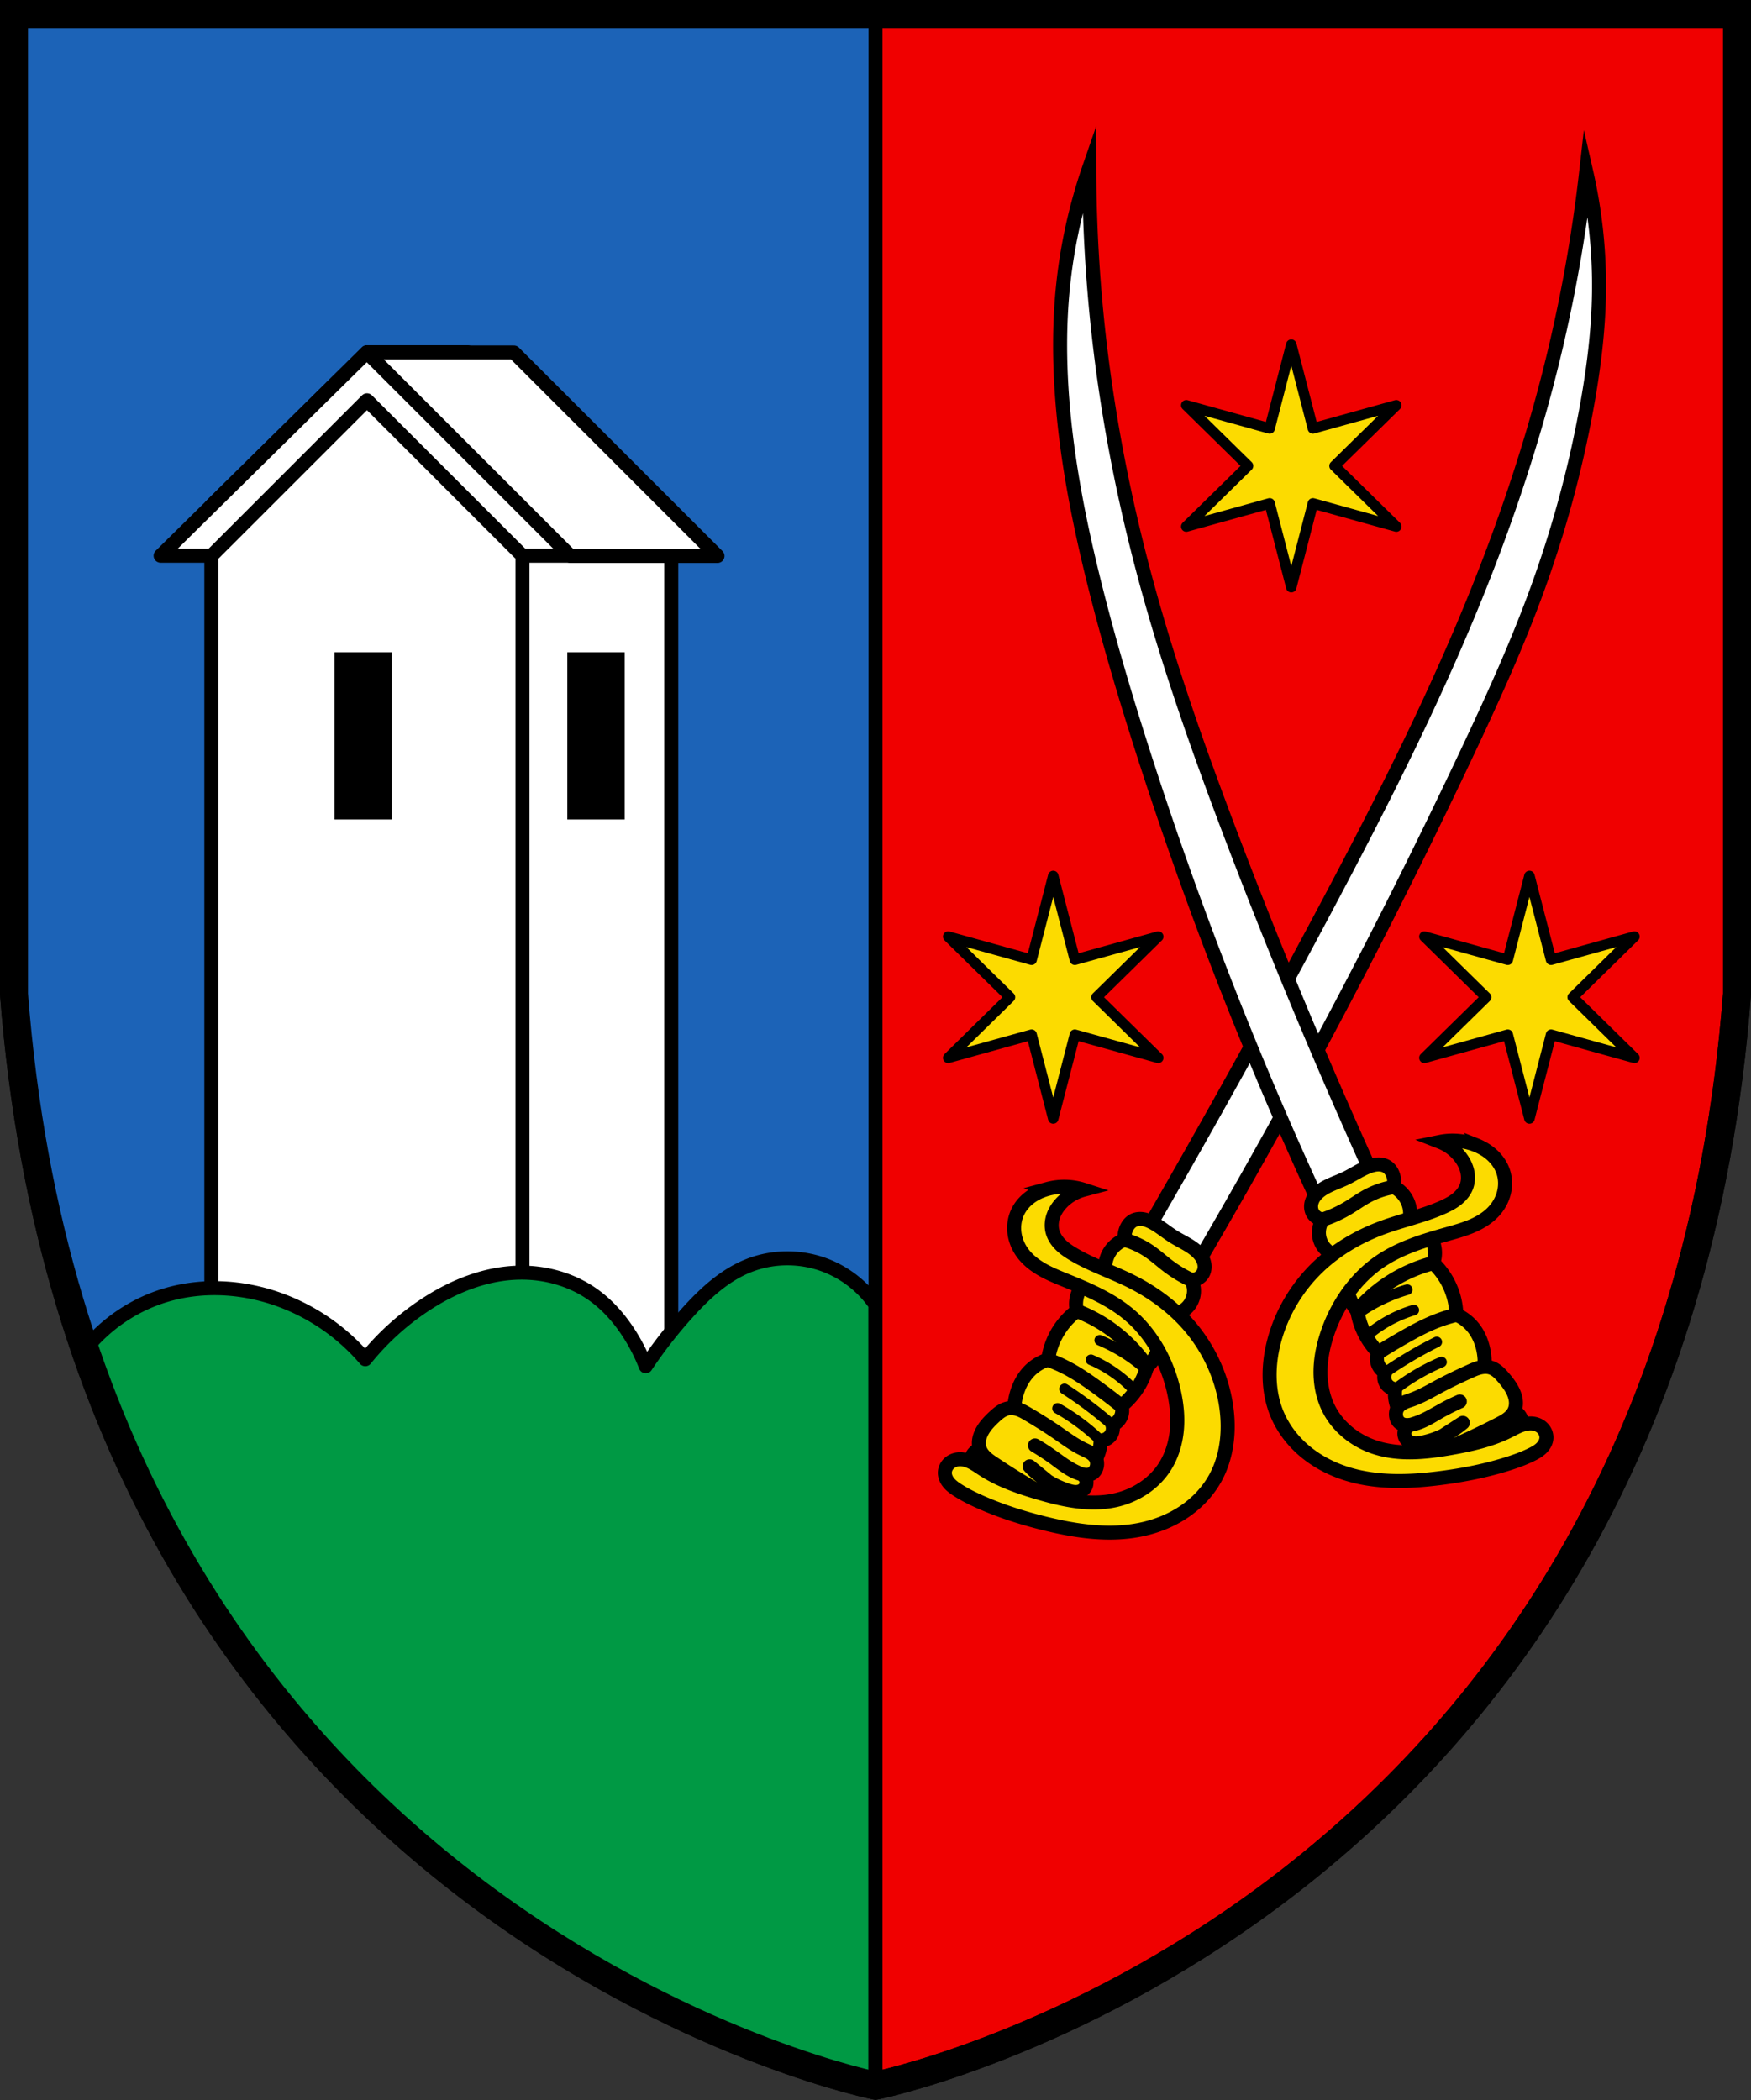 <svg width="500" height="599.8" version="1.0" xml:space="preserve" xmlns="http://www.w3.org/2000/svg"><rect width="100%" height="100%" fill="#333333" stroke="none"/><path d="M4 4v279.9c20.02 260 236.1 309.8 246 311.8 9.96-2.002 226.1-51.99 246-311.8V4z" fill="#f00000" stroke="#000" stroke-width="7.998"/><g fill-rule="evenodd"><path d="M24.29 385.5h225.7V4h-246v279.9" fill="#1c63b7" style="paint-order:fill markers stroke"/><g fill="#fff" stroke="#000" stroke-linecap="round" stroke-linejoin="round" stroke-miterlimit="1000" stroke-width="4"><path d="M82.35 404.1V144.4l44.4-43.8h28.8l58.13 58.13v250" style="paint-order:fill markers stroke" transform="translate(-22)"/><path d="m126.8 100.6-58.94 58.13h14.53l44.4-44.4 44.4 44.4h13.72" style="paint-order:fill markers stroke" transform="translate(-22)"/><path d="M184.9 158.8h41.98l-58.13-58.13h-41.98zM171.2 158.8v212.3" style="paint-order:fill markers stroke" transform="translate(-22)"/></g><path style="paint-order:fill markers stroke" d="M117.5 186.3h16.37v47.76H117.5zM184 186.3h16.37v47.76H184z" transform="translate(-22)"/><path d="M159.5 556.7c-36.32-22.66-68.16-52.53-92.9-87.47a319.703 319.703 0 0 1-42.36-83.68c5.856-7.364 13.99-12.89 23-15.6 10.8-3.261 22.66-2.454 33.22 1.522a58.652 58.652 0 0 1 23.85 16.75 75.05 75.05 0 0 1 16.61-15.22c8.221-5.514 17.79-9.423 27.69-9.515 7.225-.067 14.51 1.966 20.45 6.089 4.302 2.989 7.827 7.004 10.65 11.42a52.336 52.336 0 0 1 4.686 9.231 131.232 131.232 0 0 1 11.93-15.32c4.968-5.494 10.58-10.69 17.46-13.42 7.027-2.789 15.11-2.765 22.15 0a30.812 30.812 0 0 1 14.01 11.13v223.1a328.702 328.702 0 0 1-90.45-39.01z" fill="#094" stroke="#000" stroke-linecap="round" stroke-linejoin="round" stroke-miterlimit="1000" stroke-width="4" style="paint-order:fill markers stroke"/></g><path d="M250 595.7V4" fill="#fcdb00" fill-rule="evenodd" stroke="#000" stroke-linecap="round" stroke-linejoin="round" stroke-miterlimit="1000" stroke-width="4" style="paint-order:fill markers stroke"/><g stroke="#000" stroke-linecap="round" stroke-miterlimit="1000"><path d="M321.2 347.9c16.75-29.02 32.99-58.33 48.71-87.91 16.68-31.39 32.8-63.15 45.67-96.29 7.806-20.1 14.4-40.68 19.41-61.65a426.73 426.73 0 0 0 8.944-51 144.1 144.1 0 0 1 3.616 34.06c-.147 10.79-1.508 21.54-3.425 32.16-3.191 17.68-7.93 35.07-14.08 51.95-5.724 15.7-12.66 30.94-19.79 46.05a1827.785 1827.785 0 0 1-74.96 142.3" fill="#fff" fill-rule="evenodd" stroke-width="3.957" style="paint-order:fill markers stroke" transform="translate(4.123 -2.56) scale(1.011)"/><g stroke-linejoin="round"><path d="M270.2 415.6a3.441 3.441 0 0 1 .168-1.419 3.49 3.49 0 0 1 2.353-2.205" fill="none" stroke-width="4" style="paint-order:fill markers stroke" transform="translate(4.123 -2.56) scale(1.011)"/><path d="M282.4 400.4c.074-1.625.372-3.24.882-4.784.72-2.178 1.878-4.23 3.498-5.853a12.693 12.693 0 0 1 5.18-3.134 20.756 20.756 0 0 1 1.157-4.523 20.88 20.88 0 0 1 6.946-9.229 8.565 8.565 0 0 1-.19-2.664 8.595 8.595 0 0 1 1.468-4.105l6.748-4.886a8.424 8.424 0 0 1 .442-3.33c.81-2.344 2.715-4.283 5.043-5.138a6.226 6.226 0 0 1 .428-3.045c.42-1.02 1.147-1.947 2.14-2.426.79-.38 1.703-.458 2.569-.329.866.13 1.693.456 2.474.852 2.207 1.117 4.088 2.778 6.184 4.091 2.149 1.346 4.544 2.34 6.438 4.025.904.805 1.69 1.78 2.086 2.924.22.64.316 1.325.245 1.998s-.312 1.331-.716 1.873a3.545 3.545 0 0 1-3.028 1.391c.585 1.116.845 2.4.74 3.655a6.73 6.73 0 0 1-1.45 3.63 6.723 6.723 0 0 1-3.232 2.195 219.062 219.062 0 0 0-5.427 10.48c-.422.873-.84 1.752-1.377 2.56a10.146 10.146 0 0 1-1.748 2 21.723 21.723 0 0 1-7.22 11.09 4.36 4.36 0 0 1-.012 2.68 4.393 4.393 0 0 1-2.569 2.684c.302.987.121 2.108-.475 2.95a3.448 3.448 0 0 1-2.854 1.427 10.497 10.497 0 0 1-1.285 5.138" fill="#fcdb00" fill-rule="evenodd" stroke-width="3.957" style="paint-order:fill markers stroke" transform="translate(4.123 -2.56) scale(1.011)"/><path d="M276.6 416c-.793-.528-1.586-1.064-2.281-1.715-.695-.65-1.295-1.427-1.621-2.321-.321-.88-.366-1.85-.201-2.773s.532-1.802 1.009-2.609c.843-1.43 2.016-2.635 3.229-3.768.582-.543 1.18-1.076 1.845-1.514.665-.438 1.405-.78 2.19-.908.995-.164 2.022.02 2.967.371.944.351 1.819.863 2.686 1.378 2.748 1.633 5.468 3.317 8.1 5.13 2.388 1.644 4.717 3.402 7.327 4.662.688.332 1.396.63 2.042 1.038.646.408 1.236.941 1.574 1.626.302.614.385 1.324.285 2a3.44 3.44 0 0 1-.426 1.242c-.223.38-.532.712-.906.944-.486.302-1.067.428-1.639.426-.572-.002-1.138-.126-1.685-.292-2.894-.88-5.268-2.904-7.71-4.689a55.964 55.964 0 0 0-5.14-3.342 78.067 78.067 0 0 1 5.14 3.342c1.46 1.033 2.888 2.117 4.422 3.037a24.685 24.685 0 0 0 3.288 1.652c.437.16.83.441 1.123.803.294.362.488.804.555 1.265.067.461.008.94-.17 1.37-.179.43-.475.812-.848 1.09-.602.45-1.378.62-2.129.597-.75-.022-1.485-.223-2.2-.454a25.413 25.413 0 0 1-10.7-6.803l4.85 3.98-1.01 3.849a233.766 233.766 0 0 1-13.96-8.615z" fill="#fcdb00" fill-rule="evenodd" stroke-width="3.957" style="paint-order:fill markers stroke" transform="translate(4.123 -2.56) scale(1.011)"/></g><g fill="none" stroke-linejoin="round"><path d="M292 386.7a43.158 43.158 0 0 1 5.651 2.529c2.803 1.504 5.432 3.312 8.006 5.18a191.064 191.064 0 0 1 7.064 5.382" stroke-width="4" style="paint-order:fill markers stroke" transform="translate(4.123 -2.56) scale(1.011)"/><path d="M306.8 409.5a59.057 59.057 0 0 0-12.178-9.086M310.1 405.1a117.598 117.598 0 0 0-13.51-10.181" stroke-width="3" style="paint-order:fill markers stroke" transform="translate(4.123 -2.56) scale(1.011)"/><path d="M300.1 372.9a42.255 42.255 0 0 1 8.708 4.567 42.279 42.279 0 0 1 11.13 11.19" stroke-width="4" style="paint-order:fill markers stroke" transform="translate(4.123 -2.56) scale(1.011)"/><path d="M316.6 395.6a36.343 36.343 0 0 0-12.552-8.907M319.7 389.5a46.894 46.894 0 0 0-13.164-8.327" stroke-width="3" style="paint-order:fill markers stroke" transform="translate(4.123 -2.56) scale(1.011)"/></g><path d="M296 342.1c-1.081 1.076-1.981 2.351-2.514 3.78-.533 1.429-.685 3.017-.311 4.495.365 1.447 1.216 2.738 2.27 3.796 1.051 1.058 2.3 1.899 3.583 2.662 5.17 3.077 10.95 4.97 16.33 7.66 6.394 3.196 12.25 7.556 16.84 13.03 5.26 6.276 8.796 14 10.02 22.09 1.06 6.987.345 14.41-3.095 20.59-2.11 3.788-5.192 7.005-8.787 9.428-3.595 2.424-7.695 4.064-11.93 4.969-8.953 1.912-18.29.56-27.18-1.615-6.346-1.552-12.6-3.524-18.57-6.19-2.169-.97-4.302-2.032-6.298-3.319-.901-.581-1.785-1.218-2.466-2.047-.68-.829-1.148-1.876-1.102-2.948.041-.945.488-1.856 1.173-2.507.686-.651 1.598-1.047 2.538-1.156 1.293-.15 2.6.225 3.77.8 1.167.576 2.225 1.347 3.32 2.054 4.73 3.061 10.12 4.934 15.53 6.528 7.046 2.08 14.51 3.741 21.69 2.188 5.605-1.212 10.83-4.489 13.97-9.288 2.04-3.119 3.168-6.787 3.526-10.5.358-3.71-.035-7.467-.862-11.1-1.886-8.28-6.158-16.13-12.65-21.6-5.18-4.36-11.52-7.062-17.79-9.61-2.277-.925-4.566-1.842-6.7-3.06-2.134-1.22-4.122-2.76-5.574-4.742-1.188-1.623-1.997-3.53-2.27-5.524s.002-4.066.843-5.893c.78-1.696 2.035-3.156 3.532-4.273s3.229-1.898 5.03-2.387a17.881 17.881 0 0 1 10.13.245 13.376 13.376 0 0 0-5.987 3.431z" fill="#fcdb00" fill-rule="evenodd" stroke-width="3.957" style="paint-order:fill markers stroke" transform="translate(4.123 -2.56) scale(1.011)"/><path d="M313.6 352.8a24.05 24.05 0 0 1 7.115 3.37c1.758 1.221 3.344 2.672 5.046 3.969a35.772 35.772 0 0 0 6.661 4.014" fill="#fcdb00" fill-rule="evenodd" stroke-linejoin="round" stroke-width="4" style="paint-order:fill markers stroke" transform="translate(4.123 -2.56) scale(1.011)"/><path d="M321.2 347.9c17.12-28.8 33.37-58.13 48.71-87.91 11.95-23.2 23.37-46.72 32.89-71.02 7.864-20.08 14.42-40.68 19.41-61.65a432.821 432.821 0 0 0 8.944-51 149.189 149.189 0 0 1 3.616 34.06c-.102 10.79-1.378 21.56-3.425 32.16-3.394 17.57-8.896 34.68-15.17 51.44-5.628 15.03-11.89 29.81-18.46 44.45a1116.12 1116.12 0 0 1-62.42 119.2" fill="#fff" fill-rule="evenodd" stroke-width="3.957" style="paint-order:fill markers stroke" transform="matrix(-1.005 -.113 -.113 1.005 752.97 19.915)"/><g stroke-linejoin="round"><path d="M270.2 415.6a3.441 3.441 0 0 1 .168-1.419 3.49 3.49 0 0 1 2.353-2.205" fill="none" stroke-width="4" style="paint-order:fill markers stroke" transform="matrix(-1.005 -.113 -.113 1.005 752.97 19.915)"/><path d="M282.4 400.4c.074-1.625.372-3.24.882-4.784.72-2.178 1.878-4.23 3.498-5.853a12.693 12.693 0 0 1 5.18-3.134 20.756 20.756 0 0 1 1.157-4.523 20.88 20.88 0 0 1 6.946-9.229 8.565 8.565 0 0 1-.19-2.664 8.595 8.595 0 0 1 1.468-4.105l6.748-4.886a8.424 8.424 0 0 1 .442-3.33c.81-2.344 2.715-4.283 5.043-5.138a6.226 6.226 0 0 1 .428-3.045c.42-1.02 1.147-1.947 2.14-2.426.79-.38 1.703-.458 2.569-.329.866.13 1.693.456 2.474.852 2.207 1.117 4.088 2.778 6.184 4.091 2.149 1.346 4.544 2.34 6.438 4.025.904.805 1.69 1.78 2.086 2.924.22.64.316 1.325.245 1.998s-.312 1.331-.716 1.873a3.545 3.545 0 0 1-3.028 1.391c.585 1.116.845 2.4.74 3.655a6.73 6.73 0 0 1-1.45 3.63 6.723 6.723 0 0 1-3.232 2.195 219.062 219.062 0 0 0-5.427 10.48c-.422.873-.84 1.752-1.377 2.56a10.146 10.146 0 0 1-1.748 2 21.723 21.723 0 0 1-7.22 11.09 4.36 4.36 0 0 1-.012 2.68 4.393 4.393 0 0 1-2.569 2.684c.302.987.121 2.108-.475 2.95a3.448 3.448 0 0 1-2.854 1.427 10.497 10.497 0 0 1-1.285 5.138" fill="#fcdb00" fill-rule="evenodd" stroke-width="3.957" style="paint-order:fill markers stroke" transform="matrix(-1.005 -.113 -.113 1.005 752.97 19.915)"/><path d="M276.6 416c-.793-.528-1.586-1.064-2.281-1.715-.695-.65-1.295-1.427-1.621-2.321-.321-.88-.366-1.85-.201-2.773s.532-1.802 1.009-2.609c.843-1.43 2.016-2.635 3.229-3.768.582-.543 1.18-1.076 1.845-1.514.665-.438 1.405-.78 2.19-.908.995-.164 2.022.02 2.967.371.944.351 1.819.863 2.686 1.378 2.748 1.633 5.468 3.317 8.1 5.13 2.388 1.644 4.717 3.402 7.327 4.662.688.332 1.396.63 2.042 1.038.646.408 1.236.941 1.574 1.626.302.614.385 1.324.285 2a3.44 3.44 0 0 1-.426 1.242c-.223.38-.532.712-.906.944-.486.302-1.067.428-1.639.426-.572-.002-1.138-.126-1.685-.292-2.894-.88-5.268-2.904-7.71-4.689a55.964 55.964 0 0 0-5.14-3.342 78.067 78.067 0 0 1 5.14 3.342c1.46 1.033 2.888 2.117 4.422 3.037a24.685 24.685 0 0 0 3.288 1.652c.437.16.83.441 1.123.803.294.362.488.804.555 1.265.067.461.008.94-.17 1.37-.179.43-.475.812-.848 1.09-.602.45-1.378.62-2.129.597-.75-.022-1.485-.223-2.2-.454a25.413 25.413 0 0 1-10.7-6.803l4.85 3.98-1.01 3.849a233.766 233.766 0 0 1-13.96-8.615z" fill="#fcdb00" fill-rule="evenodd" stroke-width="3.957" style="paint-order:fill markers stroke" transform="matrix(-1.005 -.113 -.113 1.005 752.97 19.915)"/></g><g fill="none" stroke-linejoin="round"><path d="M292 386.7a43.158 43.158 0 0 1 5.651 2.529c2.803 1.504 5.432 3.312 8.006 5.18a191.064 191.064 0 0 1 7.064 5.382" stroke-width="4" style="paint-order:fill markers stroke" transform="matrix(-1.005 -.113 -.113 1.005 752.97 19.915)"/><path d="M306.8 409.5a59.057 59.057 0 0 0-12.178-9.086M310.1 405.1a117.598 117.598 0 0 0-13.51-10.181" stroke-width="3" style="paint-order:fill markers stroke" transform="matrix(-1.005 -.113 -.113 1.005 752.97 19.915)"/><path d="M300.1 372.9a42.255 42.255 0 0 1 8.708 4.567 42.279 42.279 0 0 1 11.13 11.19" stroke-width="4" style="paint-order:fill markers stroke" transform="matrix(-1.005 -.113 -.113 1.005 752.97 19.915)"/><path d="M316.6 395.6a36.343 36.343 0 0 0-12.552-8.907M319.7 389.5a46.894 46.894 0 0 0-13.164-8.327" stroke-width="3" style="paint-order:fill markers stroke" transform="matrix(-1.005 -.113 -.113 1.005 752.97 19.915)"/></g><path d="M296 342.1c-1.081 1.076-1.981 2.351-2.514 3.78-.533 1.429-.685 3.017-.311 4.495.365 1.447 1.216 2.738 2.27 3.796 1.051 1.058 2.3 1.899 3.583 2.662 5.17 3.077 10.95 4.97 16.33 7.66 6.394 3.196 12.25 7.556 16.84 13.03 5.26 6.276 8.796 14 10.02 22.09 1.06 6.987.345 14.41-3.095 20.59-2.11 3.788-5.192 7.005-8.787 9.428-3.595 2.424-7.695 4.064-11.93 4.969-8.953 1.912-18.29.56-27.18-1.615-6.346-1.552-12.6-3.524-18.57-6.19-2.169-.97-4.302-2.032-6.298-3.319-.901-.581-1.785-1.218-2.466-2.047-.68-.829-1.148-1.876-1.102-2.948.041-.945.488-1.856 1.173-2.507.686-.651 1.598-1.047 2.538-1.156 1.293-.15 2.6.225 3.77.8 1.167.576 2.225 1.347 3.32 2.054 4.73 3.061 10.12 4.934 15.53 6.528 7.046 2.08 14.51 3.741 21.69 2.188 5.605-1.212 10.83-4.489 13.97-9.288 2.04-3.119 3.168-6.787 3.526-10.5.358-3.71-.035-7.467-.862-11.1-1.886-8.28-6.158-16.13-12.65-21.6-5.18-4.36-11.52-7.062-17.79-9.61-2.277-.925-4.566-1.842-6.7-3.06-2.134-1.22-4.122-2.76-5.574-4.742-1.188-1.623-1.997-3.53-2.27-5.524s.002-4.066.843-5.893c.78-1.696 2.035-3.156 3.532-4.273s3.229-1.898 5.03-2.387a17.881 17.881 0 0 1 10.13.245 13.376 13.376 0 0 0-5.987 3.431z" fill="#fcdb00" fill-rule="evenodd" stroke-width="3.957" style="paint-order:fill markers stroke" transform="matrix(-1.005 -.113 -.113 1.005 752.97 19.915)"/><path d="M313.6 352.8a24.05 24.05 0 0 1 7.115 3.37c1.758 1.221 3.344 2.672 5.046 3.969a35.772 35.772 0 0 0 6.661 4.014" fill="#fcdb00" fill-rule="evenodd" stroke-linejoin="round" stroke-width="4" style="paint-order:fill markers stroke" transform="matrix(-1.005 -.113 -.113 1.005 752.97 19.915)"/><g fill="#fcdb00" fill-rule="evenodd" stroke-linejoin="round" stroke-width="2.968"><path d="m293.4 250 6.11 23.67 23.55-6.543-17.44 17.13 17.44 17.13-23.55-6.543-6.11 23.67-6.11-23.67-23.55 6.543 17.44-17.13-17.44-17.13 23.55 6.543z" style="paint-order:fill markers stroke" transform="translate(4.123 -2.56) scale(1.011)"/><path transform="translate(72.103 -154.311) scale(1.011)" d="m293.4 250 6.11 23.67 23.55-6.543-17.44 17.13 17.44 17.13-23.55-6.543-6.11 23.67-6.11-23.67-23.55 6.543 17.44-17.13-17.44-17.13 23.55 6.543z" style="paint-order:fill markers stroke"/><path transform="matrix(-1.011 0 0 1.011 733.357 -2.56)" d="m293.4 250 6.11 23.67 23.55-6.543-17.44 17.13 17.44 17.13-23.55-6.543-6.11 23.67-6.11-23.67-23.55 6.543 17.44-17.13-17.44-17.13 23.55 6.543z" style="paint-order:fill markers stroke"/></g></g><path d="M4 4v279.9c20.02 260 236.1 309.8 246 311.8 9.96-2.002 226.1-51.99 246-311.8V4z" fill="none" stroke="#000" stroke-width="8"/></svg>